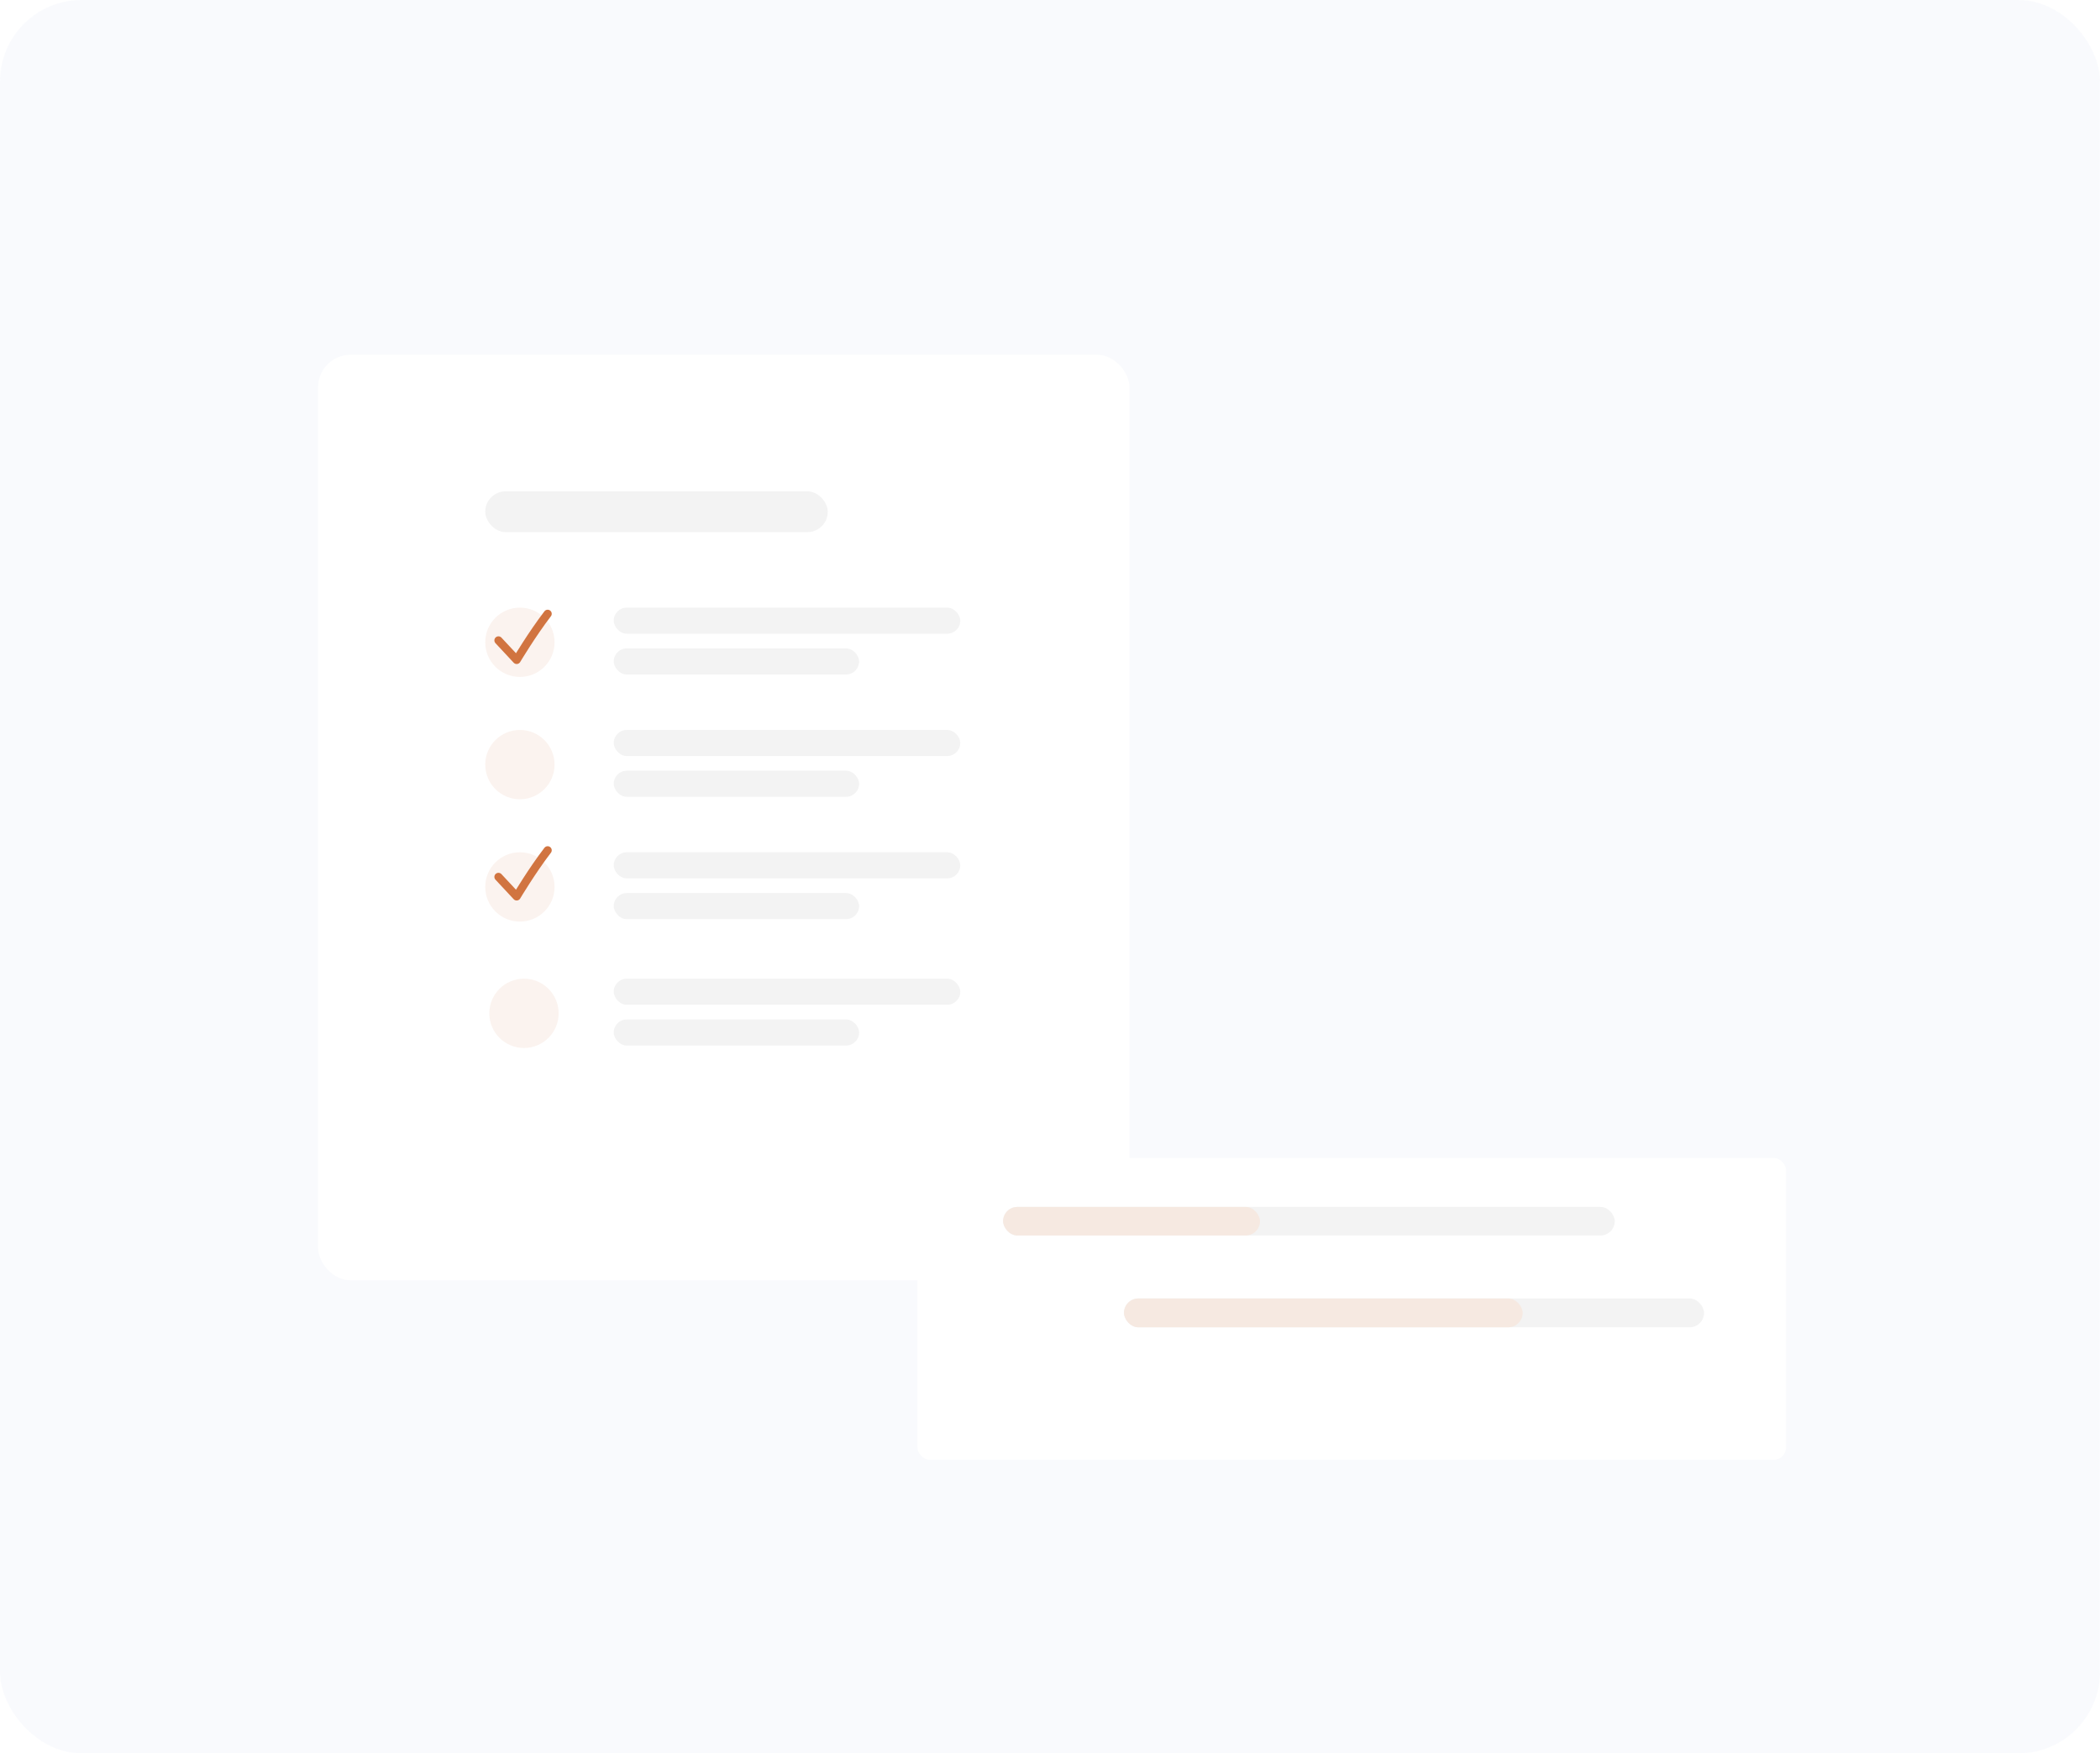 <svg xmlns="http://www.w3.org/2000/svg" xmlns:xlink="http://www.w3.org/1999/xlink" width="515" height="430" viewBox="0 0 515 430">
  <defs>
    <filter id="Rectangle_89" x="33" y="42" width="289" height="317" filterUnits="userSpaceOnUse">
      <feOffset dy="10" input="SourceAlpha"/>
      <feGaussianBlur stdDeviation="15" result="blur"/>
      <feFlood flood-color="#000d42" flood-opacity="0.059"/>
      <feComposite operator="in" in2="blur"/>
      <feComposite in="SourceGraphic"/>
    </filter>
    <filter id="Rectangle_91" x="180" y="239" width="303" height="164" filterUnits="userSpaceOnUse">
      <feOffset dy="10" input="SourceAlpha"/>
      <feGaussianBlur stdDeviation="15" result="blur-2"/>
      <feFlood flood-color="#000d42" flood-opacity="0.059"/>
      <feComposite operator="in" in2="blur-2"/>
      <feComposite in="SourceGraphic"/>
    </filter>
  </defs>
  <g id="Group_170" data-name="Group 170" transform="translate(-761 -988)">
    <rect id="Rectangle_70" data-name="Rectangle 70" width="515" height="430" rx="20" transform="translate(761 988)" fill="rgba(244,246,252,0.5)"/>
    <g id="Group_162" data-name="Group 162" transform="translate(-9 -5)">
      <g transform="matrix(1, 0, 0, 1, 770, 993)" filter="url(#Rectangle_89)">
        <rect id="Rectangle_89-2" data-name="Rectangle 89" width="199" height="227" rx="8" transform="translate(78 77)" fill="#fff"/>
      </g>
      <g id="Group_133" data-name="Group 133" transform="translate(-15 -319.981)">
        <g id="Group_158" data-name="Group 158" transform="translate(0 -0.378)">
          <g id="Group_144" data-name="Group 144" transform="translate(935.508 1462.378)">
            <rect id="Rectangle_41" data-name="Rectangle 41" width="84.984" height="6.4" rx="3.2" fill="#f3f3f3"/>
          </g>
          <g id="Group_147" data-name="Group 147" transform="translate(935.508 1472.378)">
            <rect id="Rectangle_41-2" data-name="Rectangle 41" width="60.181" height="6.4" rx="3.2" fill="#f3f3f3"/>
          </g>
        </g>
        <g id="Group_157" data-name="Group 157" transform="translate(0 -0.6)">
          <g id="Group_148" data-name="Group 148" transform="translate(935.508 1492.6)">
            <rect id="Rectangle_41-3" data-name="Rectangle 41" width="84.984" height="6.4" rx="3.2" fill="#f3f3f3"/>
          </g>
          <g id="Group_149" data-name="Group 149" transform="translate(935.508 1502.6)">
            <rect id="Rectangle_41-4" data-name="Rectangle 41" width="60.181" height="6.4" rx="3.2" fill="#f3f3f3"/>
          </g>
        </g>
        <g id="Group_156" data-name="Group 156" transform="translate(0 -0.823)">
          <g id="Group_150" data-name="Group 150" transform="translate(935.508 1522.823)">
            <rect id="Rectangle_41-5" data-name="Rectangle 41" width="84.984" height="6.4" rx="3.2" fill="#f3f3f3"/>
          </g>
          <g id="Group_151" data-name="Group 151" transform="translate(935.508 1532.823)">
            <rect id="Rectangle_41-6" data-name="Rectangle 41" width="60.181" height="6.4" rx="3.2" fill="#f3f3f3"/>
          </g>
        </g>
        <g id="Group_155" data-name="Group 155" transform="translate(0 -0.046)">
          <g id="Group_152" data-name="Group 152" transform="translate(935.508 1553.046)">
            <rect id="Rectangle_41-7" data-name="Rectangle 41" width="84.984" height="6.4" rx="3.2" fill="#f3f3f3"/>
          </g>
          <g id="Group_153" data-name="Group 153" transform="translate(935.508 1563.046)">
            <rect id="Rectangle_41-8" data-name="Rectangle 41" width="60.181" height="6.4" rx="3.2" fill="#f3f3f3"/>
          </g>
        </g>
        <circle id="Ellipse_8" data-name="Ellipse 8" cx="8.5" cy="8.5" r="8.5" transform="translate(904 1462)" fill="#fbf3ef"/>
        <circle id="Ellipse_9" data-name="Ellipse 9" cx="8.5" cy="8.5" r="8.5" transform="translate(904 1492)" fill="#fbf3ef"/>
        <circle id="Ellipse_10" data-name="Ellipse 10" cx="8.5" cy="8.5" r="8.5" transform="translate(904 1522)" fill="#fbf3ef"/>
        <circle id="Ellipse_11" data-name="Ellipse 11" cx="8.5" cy="8.5" r="8.5" transform="translate(905 1553)" fill="#fbf3ef"/>
      </g>
      <rect id="Rectangle_90" data-name="Rectangle 90" width="84" height="10" rx="5" transform="translate(889 1113.5)" fill="#f3f3f3"/>
      <path id="Path_463" data-name="Path 463" d="M14017.239,743.057l4.466,4.79s3.758-6.3,7.6-11.315" transform="translate(-13125 407)" fill="none" stroke="#d17440" stroke-linecap="round" stroke-linejoin="round" stroke-width="2"/>
      <path id="Path_464" data-name="Path 464" d="M14017.239,743.057l4.466,4.79s3.758-6.3,7.6-11.315" transform="translate(-13125 465)" fill="none" stroke="#d17440" stroke-linecap="round" stroke-linejoin="round" stroke-width="2"/>
      <g transform="matrix(1, 0, 0, 1, 770, 993)" filter="url(#Rectangle_91)">
        <rect id="Rectangle_91-2" data-name="Rectangle 91" width="213" height="74" rx="3" transform="translate(225 274)" fill="#fff"/>
      </g>
      <g id="Group_134" data-name="Group 134" transform="translate(-18.762 -330)">
        <g id="Group_160" data-name="Group 160" transform="translate(1034.762 1619)">
          <rect id="Rectangle_41-9" data-name="Rectangle 41" width="150" height="7" rx="3.5" fill="#f3f3f3"/>
          <rect id="Rectangle_40" data-name="Rectangle 40" width="63" height="7" rx="3.5" fill="#f6e9e1"/>
        </g>
        <g id="Group_161" data-name="Group 161" transform="translate(1064.406 1641.446)">
          <rect id="Rectangle_41-10" data-name="Rectangle 41" width="142.245" height="7.073" rx="3.536" transform="translate(0)" fill="#f3f3f3"/>
          <rect id="Rectangle_40-2" data-name="Rectangle 40" width="97.77" height="7.073" rx="3.536" transform="translate(0)" fill="#f6e9e1"/>
        </g>
      </g>
    </g>
  </g>
</svg>
